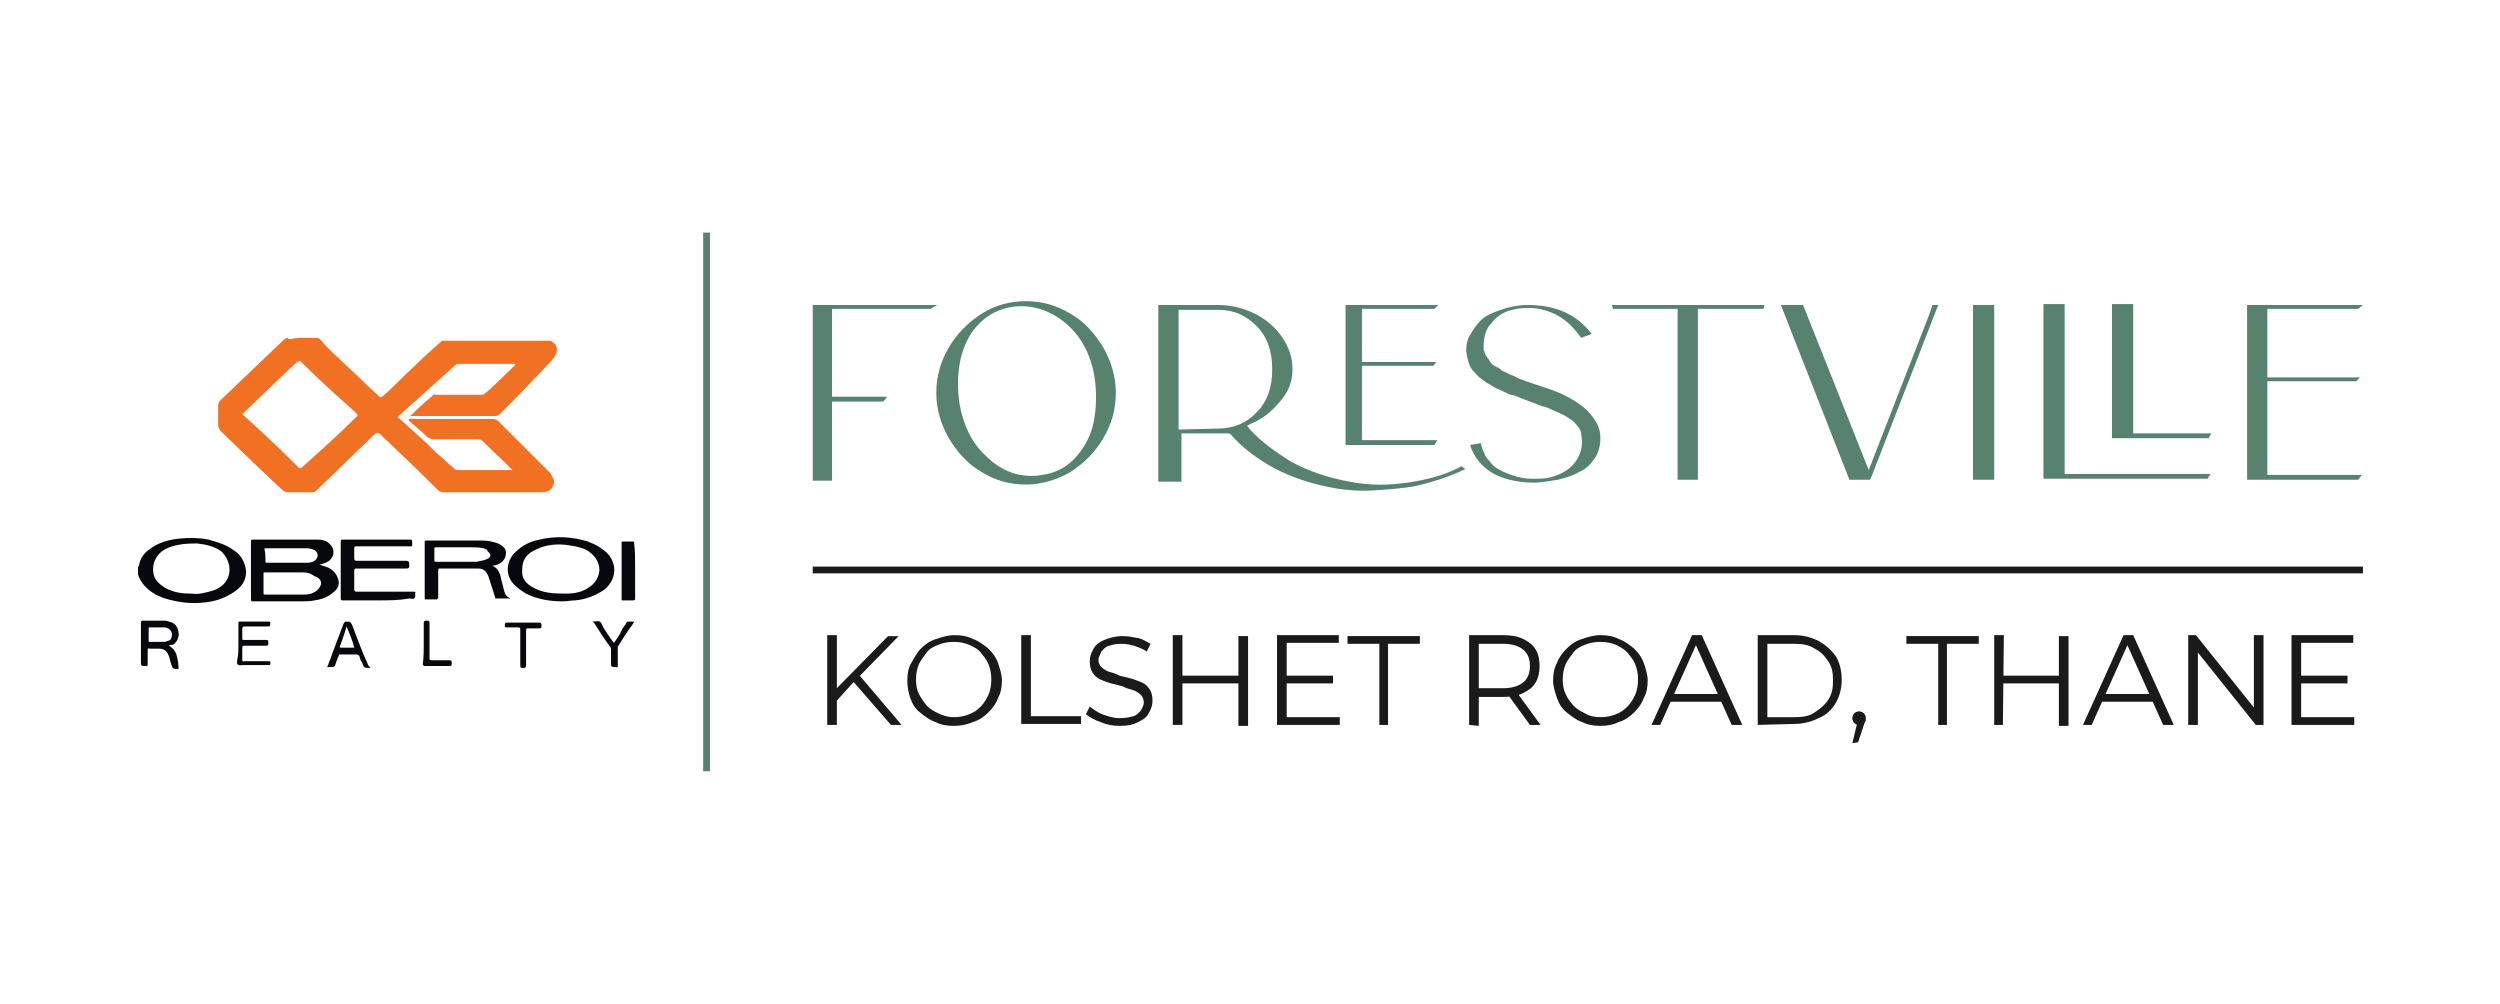 <?xml version="1.0" encoding="utf-8"?>
<!-- Generator: Adobe Illustrator 25.4.1, SVG Export Plug-In . SVG Version: 6.00 Build 0)  -->
<svg version="1.1" id="Layer_1" xmlns="http://www.w3.org/2000/svg" xmlns:xlink="http://www.w3.org/1999/xlink" x="0px" y="0px"
	 viewBox="0 0 259 104" style="enable-background:new 0 0 259 104;" xml:space="preserve">
<style type="text/css">
	.st0{fill:#F17124;}
	.st1{fill:#07080C;}
	.st2{fill:none;stroke:#56826F;stroke-width:0.708;stroke-miterlimit:10;}
	.st3{fill:#56826F;}
	.st4{fill:#1A1A1A;}
</style>
<g>
	<g>
		<path class="st0" d="M35,45.4c-0.1,0-0.2,0.1-0.3-0.1L35,45.4C35,45.3,35,45.4,35,45.4L35,45.4"/>
		<path class="st0" d="M35,45.4C35,45.4,35,45.3,35,45.4l0.3-0.1C35.2,45.4,35.1,45.4,35,45.4"/>
		<path class="st1" d="M39.1,62.2c-1.2,0-2.4,0-3.6,0c-0.1,0-0.2,0-0.2-0.2c0-1.9,0-3.9,0-5.9c0-0.2,0.1-0.2,0.2-0.2
			c2.3,0,4.7,0,7,0c0.1,0,0.2,0,0.2,0.2c0,0.1,0,0.3,0,0.4c0,0.1-0.1,0.1-0.1,0.1c-0.5,0-1,0-1.5,0c-1.4,0-2.8,0-4.2,0
			c-0.2,0-0.2,0.1-0.2,0.2c0,0.4,0,0.7,0,1.1c0,0.1,0.1,0.2,0.2,0.2c1.8,0,3.5,0,5.2,0c0.2,0,0.3,0.1,0.3,0.3c0,0.5,0,0.5-0.5,0.5
			c-1.6,0-3.3,0-5,0c-0.2,0-0.2,0.1-0.2,0.2c0,0.6,0,1.3,0,2c0,0.1,0.1,0.2,0.2,0.2c2,0,3.9,0,5.9,0c0.2,0,0.3,0,0.2,0.2
			c0,0.1,0.1,0.4-0.1,0.5c-0.1,0.1-0.4,0-0.5,0C41.3,62.2,40.3,62.2,39.1,62.2"/>
		<path class="st1" d="M65.8,59c0,1,0,2,0,3c0,0.1,0,0.2-0.2,0.2c-0.4,0-0.7,0-1.1,0c-0.1,0-0.1,0-0.1-0.1c0-2,0-4,0-5.9
			c0-0.1,0-0.1,0.1-0.1c0.4,0,0.7,0,1.1,0c0.1,0,0.1,0.1,0.1,0.2C65.8,57,65.8,58,65.8,59"/>
		<path class="st1" d="M24.7,66.7c0-0.7,0-1.5,0-2.2c0-0.1,0.1-0.1,0.1-0.1c1.1,0,2.1,0,3.1,0c0.1,0,0.2,0.1,0.1,0.1
			c0,0.4,0,0.4-0.4,0.4c-0.8,0-1.5,0-2.3,0c-0.1,0-0.2,0.1-0.2,0.2c0,0.4,0,0.7,0,1.1c0,0.1,0.1,0.1,0.2,0.1c0.8,0,1.5,0,2.3,0
			c0.2,0,0.2,0.1,0.2,0.2c0,0.4,0,0.4-0.4,0.4c-0.7,0-1.4,0-2.1,0c-0.1,0-0.2,0-0.2,0.2c0,0.4,0,0.8,0,1.3c0,0.1,0.1,0.2,0.2,0.1
			c0.8,0,1.7,0,2.5,0c0.2,0,0.3,0.1,0.2,0.2c0,0.1,0,0.1,0,0.1c0,0.1-0.1,0.1-0.1,0.1c-0.9,0-1.8,0-2.7,0c-0.2,0-0.5,0.1-0.6-0.1
			c-0.1-0.1,0-0.4,0-0.6C24.7,67.8,24.7,67.3,24.7,66.7"/>
		<path class="st1" d="M61.4,64.4C61.5,64.4,61.5,64.4,61.4,64.4c0.8-0.1,0.8-0.1,1.1,0.6c0.4,0.6,0.7,1.1,1.1,1.6
			c0.3-0.4,0.6-0.8,0.8-1.3c0.1-0.3,0.4-0.5,0.5-0.8c0.1-0.1,0.1-0.1,0.2-0.1c0.2,0,0.4,0,0.6,0c0,0.1-0.1,0.1-0.1,0.2
			c-0.6,0.8-1.1,1.6-1.6,2.4C64,67.1,64,67.2,64,67.4c0,0.6,0,1.1,0,1.6c0,0.1-0.1,0.2-0.2,0.1c-0.5,0-0.5,0-0.5-0.5
			c0-0.4,0-0.9,0-1.3c0-0.1,0-0.2-0.1-0.3c-0.6-0.8-1.1-1.6-1.6-2.4C61.5,64.5,61.5,64.5,61.4,64.4"/>
		<path class="st1" d="M53.9,67c0-0.6,0-1.2,0-1.8c0-0.2-0.1-0.2-0.3-0.2c-0.4,0-0.8,0-1.1,0c-0.1,0-0.2,0-0.2-0.1
			c0-0.4,0-0.4,0.4-0.4c1.1,0,2.1,0,3.2,0c0.1,0,0.2,0.1,0.2,0.2c0,0.4,0,0.4-0.4,0.4s-0.7,0-1,0c-0.1,0-0.2,0-0.2,0.2
			c0,1.3,0,2.5,0,3.7c0,0.1-0.1,0.2-0.2,0.2c-0.4,0-0.4,0-0.4-0.4L53.9,67L53.9,67z"/>
		<path class="st1" d="M43.9,66.7c0-0.7,0-1.4,0-2.2c0-0.1,0.1-0.2,0.2-0.2c0.4,0,0.4,0,0.4,0.4c0,1.2,0,2.3,0,3.5
			c0,0.1,0,0.2,0.2,0.2c0.6,0,1.3,0,1.9,0c0.1,0,0.2,0.1,0.2,0.2c0,0.4,0,0.4-0.4,0.4c-0.8,0-1.6,0-2.4,0c-0.1,0-0.2-0.1-0.2-0.2
			C43.9,68.1,43.9,67.4,43.9,66.7"/>
		<path class="st0" d="M57,49L57,49c-1.8-1.8-3.6-3.6-5.4-5.4c-0.1-0.1-0.4-0.2-0.6-0.2c-2.8,0-5.5,0-8.3,0c-0.1,0-0.2-0.1-0.4,0.1
			c0.6,0.6,1.3,1.1,2,1.8c0.2,0.1,0.4,0.2,0.6,0.2c1.5,0,3,0,4.5,0c0.2,0,0.4,0,0.6,0.2c1,1,2,1.9,3,2.9c0.1,0.1,0.1,0.1,0.1,0.1
			c-0.1,0-0.1,0-0.1,0c-1.8,0-3.7,0-5.6,0c-0.2,0-0.3-0.1-0.4-0.2c-0.6-0.5-1.2-1.1-1.8-1.6c-1.3-1.3-2.7-2.5-4-3.7
			c0.1-0.1,0.1-0.1,0.1-0.1c2-1.8,3.9-3.5,5.9-5.3c0.1-0.1,0.3-0.1,0.5-0.1c1.8,0,3.6,0,5.4,0c0.1,0,0.2-0.1,0.3,0.1
			c-1.1,1-2.1,2.1-3.2,3c-0.1,0.1-0.3,0.1-0.5,0.1c-1.5,0-3,0-4.5,0c-0.1,0-0.3-0.1-0.4,0.1c-0.7,0.6-1.5,1.3-2.3,2.1
			c0.1,0,0.2,0,0.3,0c2.8,0,5.7,0,8.5,0c0.2,0,0.4-0.1,0.5-0.2c1.8-1.8,3.6-3.7,5.4-5.6c0.1-0.1,0.3-0.4,0.4-0.6
			c0.2-0.5,0.1-1-0.4-1.3c-0.1-0.1-0.3-0.1-0.4-0.1h-11c-0.6,0.5-1.2,1.1-1.8,1.6c-0.8,0.8-1.8,1.7-2.6,2.5
			c-0.6,0.6-1.1,1.1-1.7,1.6c-0.2,0.2-0.3,0.2-0.5,0c-1.2-1.1-2.3-2.2-3.5-3.3c-0.8-0.8-1.6-1.4-2.3-2.3C33.1,35.1,33,35,32.8,35h-2
			c-0.1,0.1-0.4,0-0.5,0.1c-0.1,0-0.4,0.1-0.5-0.1h-0.1c-0.1,0.1-0.2,0.1-0.3,0.2c-2.2,2.1-4.4,4.2-6.6,6.3
			c-0.1,0.1-0.2,0.3-0.2,0.5c0,0.6,0,1.3,0,2c0,0.2,0.1,0.4,0.2,0.6c2.2,2.1,4.3,4.2,6.5,6.2c0.1,0.1,0.3,0.2,0.5,0.2
			c0.8,0,1.7,0,2.5,0c0.3,0,0.4-0.1,0.6-0.3c2-1.9,3.9-3.8,5.9-5.7c0.2-0.2,0.4-0.2,0.6,0c2,1.9,4,3.8,5.9,5.7
			c0.1,0.1,0.3,0.3,0.6,0.3c3.4,0,6.8,0,10.1,0c0.6,0,1.1-0.1,1.3-0.7C57.6,49.8,57.2,49.4,57,49 M36.9,43.2
			c-1.8,1.8-3.7,3.5-5.6,5.2c-0.1,0.1-0.2,0.2-0.4,0c-1.8-1.8-3.7-3.6-5.7-5.4c0,0,0-0.1-0.1-0.1c1.5-1.4,2.9-2.8,4.4-4.2
			c0.4-0.4,0.8-0.8,1.3-1.2c0.1-0.1,0.3-0.2,0.4,0c1.8,1.8,3.7,3.5,5.6,5.2C37.1,43,37.1,43.1,36.9,43.2"/>
		<path class="st1" d="M24.2,57c-0.8-0.6-1.6-0.8-2.6-1.1c-1-0.2-2.1-0.2-3-0.1c-1.1,0.1-2.2,0.4-3.1,1.1c-0.6,0.4-1,1-1.1,1.7
			c0,0,0,0.1-0.1,0.1v0.8c0.1,0.4,0.3,0.7,0.6,1.1c0.6,0.7,1.3,1.1,2.2,1.4c1.3,0.4,2.8,0.6,4.2,0.4c1.1-0.1,2.1-0.5,3-1.1
			c0.7-0.5,1.2-1.1,1.2-2.1C25.4,58.2,24.9,57.4,24.2,57 M23.1,60.6c-0.4,0.3-0.7,0.5-1.1,0.6c-0.7,0.2-1.4,0.4-2.1,0.3
			c-1,0-1.9-0.1-2.8-0.6c-0.6-0.4-1.1-0.8-1.2-1.5c-0.2-1,0.3-2,1.2-2.5c1-0.5,2.1-0.6,3.3-0.6c0.9,0.1,1.8,0.3,2.5,0.8
			C23.7,57.8,24.3,59.4,23.1,60.6"/>
		<path class="st1" d="M34,58.8c-0.3-0.1-0.6-0.2-0.9-0.3c0.4-0.1,0.7-0.2,1-0.4c0.6-0.5,0.6-1.3,0-1.8c-0.4-0.4-1-0.4-1.5-0.4
			c-2.1,0-4.2,0-6.4,0C26,55.9,26,56,26,56.1c0,2,0,4,0,6c0,0.2,0.1,0.2,0.2,0.2c1.6,0,3.3,0,5,0c0.5,0,0.9,0,1.4-0.1
			c0.7-0.1,1.3-0.3,1.9-0.8c0.4-0.3,0.6-0.6,0.6-1.1C35,59.6,34.6,59.1,34,58.8 M27.4,56.9c0-0.1,0-0.1,0.1-0.1c1.4,0,2.9,0,4.3,0
			c0.3,0,0.6,0.1,0.8,0.2c0.4,0.3,0.4,0.7,0.1,1c-0.2,0.2-0.5,0.3-0.8,0.3c-0.7,0-1.4,0-2.1,0c-0.7,0-1.5,0-2.2,0
			c-0.1,0-0.1-0.1-0.1-0.2C27.5,57.7,27.5,57.3,27.4,56.9 M32.8,61.2c-0.4,0.3-0.8,0.4-1.3,0.4c-1.3,0-2.6,0-4,0
			c-0.1,0-0.2,0-0.2-0.1c0-0.7,0-1.4,0-2.1c0-0.1,0-0.1,0.1-0.1c0.7,0,1.4,0,2.1,0c0.6,0,1.3,0,1.9,0c0.4,0,0.8,0.1,1.2,0.4
			C33.5,60,33.4,60.7,32.8,61.2"/>
		<path class="st1" d="M52.2,61.1c-0.1-0.4-0.2-0.8-0.3-1.2c-0.1-0.6-0.4-1.1-0.9-1.3c0.1,0,0.1,0,0.1,0c0.7-0.1,1.2-0.5,1.3-1.1
			c0.1-0.6-0.2-0.9-0.8-1.2c-0.6-0.2-1.1-0.3-1.6-0.3c-2,0-4,0-5.9,0c-0.1,0-0.1,0.1-0.1,0.1c0,2,0,4,0,5.9c0,0.1,0,0.1,0.1,0.1
			c0.4,0,0.8,0,1.1,0c0.1,0,0.2-0.1,0.2-0.2c0-0.9,0-1.8,0-2.8c0-0.1,0-0.2,0.1-0.2c1.3,0,2.7,0,4,0c0.6,0,0.8,0.2,1.1,0.8
			c0.2,0.7,0.5,1.5,0.7,2.2c0,0.1,0,0.1,0.1,0.1c0.5,0,1,0,1.5,0C52.4,61.8,52.3,61.5,52.2,61.1 M50.5,57.9
			c-0.4,0.2-0.8,0.2-1.1,0.3c-0.4,0-0.7,0-1.1,0s-0.7,0-1,0l0,0c-0.7,0-1.3,0-2.1,0c-0.1,0-0.2,0-0.2-0.1c0-0.4,0-0.8,0-1.3
			c0-0.1,0.1-0.1,0.1-0.1c1.2,0,2.5,0,3.7,0c0.4,0,0.8,0,1.3,0.1c0.2,0.1,0.4,0.1,0.4,0.3C50.9,57.4,50.9,57.7,50.5,57.9"/>
		<path class="st1" d="M63,57.4c-0.6-0.6-1.3-1-2.1-1.3c-1.6-0.5-3.3-0.6-5-0.2c-1,0.2-1.8,0.6-2.5,1.3c-0.8,0.7-1.2,2.2-0.2,3.3
			c0.4,0.4,0.8,0.7,1.3,1c1.2,0.6,2.5,0.8,3.8,0.8c0.4,0,0.9-0.1,1.3-0.1c1.1-0.1,2.1-0.5,3-1.1C63.8,60.1,64,58.6,63,57.4
			 M60.6,61.1c-0.8,0.4-1.6,0.4-2.1,0.4c-1.3,0-2.3-0.1-3.2-0.6c-0.8-0.4-1.3-1-1.2-1.9c0-0.9,0.4-1.6,1.3-2
			c1.1-0.6,2.4-0.7,3.6-0.5c0.6,0.1,1.2,0.2,1.8,0.5c0.8,0.5,1.3,1.2,1.3,2.1C62,60.1,61.4,60.7,60.6,61.1"/>
		<path class="st1" d="M18.3,67.9c-0.1-0.4-0.4-0.8-0.8-1c0.1-0.1,0.3-0.1,0.4-0.1c0.4-0.2,0.7-0.8,0.6-1.3c-0.1-0.6-0.4-1-1-1.1
			c-0.2-0.1-0.4-0.1-0.6-0.1c-0.7,0-1.3,0-2.1,0c-0.2,0-0.2,0.1-0.2,0.2c0,1.3,0,2.7,0,4c0,0.5,0,0.5,0.5,0.5c0.1,0,0.2,0,0.2-0.1
			c0-0.6,0-1.1,0-1.6c0-0.1,0.1-0.2,0.2-0.1c0.3,0,0.6,0,0.9,0c0.6,0,0.9,0.2,1.1,0.8c0.1,0.2,0.1,0.4,0.2,0.7
			c0.2,0.6,0.2,0.6,0.8,0.6l0,0C18.5,68.7,18.4,68.3,18.3,67.9 M17.1,66.5c-0.3,0-0.5,0-0.8,0l0,0c-0.3,0-0.5,0-0.8,0
			c-0.1,0-0.1,0-0.1-0.1c0-0.4,0-0.9,0-1.3c0-0.1,0-0.1,0.1-0.1c0.6,0,1.1,0,1.6,0c0.6,0.1,0.9,0.6,0.6,1.2
			C17.6,66.4,17.3,66.4,17.1,66.5"/>
		<path class="st1" d="M38.1,68.8c-0.6-1.3-1.1-2.7-1.6-4c-0.2-0.4-0.2-0.4-0.6-0.4c-0.1,0-0.2,0-0.3,0.2c-0.4,1-0.7,1.9-1.1,2.9
			c-0.2,0.6-0.4,1.1-0.6,1.6c0.2,0,0.4,0,0.6,0c0.1,0,0.1-0.1,0.2-0.1c0.1-0.4,0.3-0.8,0.4-1.1c0-0.1,0.1-0.1,0.2-0.1
			c0.6,0,1.1,0,1.7,0c0.1,0,0.1,0.1,0.2,0.1c0.1,0.2,0.1,0.5,0.3,0.7c0.2,0.6,0.2,0.6,0.9,0.6C38.2,69,38.1,68.9,38.1,68.8
			 M35.3,67.1c-0.1,0-0.1-0.1-0.1-0.1c0.2-0.6,0.5-1.3,0.7-2.1c0.3,0.7,0.6,1.4,0.8,2.2C36.2,67.1,35.7,67.1,35.3,67.1"/>
	</g>
	<line class="st2" x1="73.2" y1="24.1" x2="73.2" y2="79.9"/>
	<g>
		<g>
			<g>
				<path class="st3" d="M97.1,31.6L96.4,32H86.2v9.1h5.7c-0.1,0.2-0.3,0.4-0.4,0.5h-5.3v8.2h-2V31.6H97.1z"/>
				<path class="st3" d="M106.3,31.2c1.6,0,3.1,0.4,4.6,1.3c1.4,0.8,2.5,2,3.4,3.5c0.8,1.4,1.3,3,1.3,4.7c0,1.6-0.4,3.2-1.3,4.7
					c-0.8,1.4-2,2.6-3.4,3.5c-1.4,0.8-3,1.3-4.6,1.3s-3.2-0.4-4.6-1.3c-1.4-0.8-2.5-2-3.4-3.5c-0.8-1.4-1.3-3-1.3-4.7
					c0-1.6,0.4-3.2,1.3-4.7c0.8-1.4,2-2.6,3.4-3.5C103.1,31.6,104.7,31.2,106.3,31.2 M112,46.7c0.7-1,1.2-2.1,1.4-3.5
					c0.2-1.3,0.2-2.7,0-4.1c-0.4-2.5-1.5-4.4-3.1-5.7c-1.6-1.3-3.5-1.9-5.5-1.6c-1.7,0.3-3,1.1-4.1,2.6c-0.6,0.9-1.1,2.1-1.3,3.4
					c-0.2,1.3-0.2,2.6,0,4c0.4,2.3,1.3,4.1,2.7,5.4c1.4,1.4,3,2.1,4.7,2.1c0.4,0,0.7,0,1.1-0.1C109.6,49,110.9,48.2,112,46.7"/>
				<path class="st3" d="M151.4,48.3c0.1,0.1,0.2,0.1,0.4,0.3c-1.7,0.8-3.5,1.4-5.4,1.8c-1.2,0.2-2.5,0.3-4,0.4
					c-1.5,0.1-2.8,0-4-0.2c-2.3-0.4-4.5-1.1-6.4-2.1c-1.8-1-3.3-2.1-4.5-3.5c-0.1-0.1-0.2-0.1-0.4-0.1h-0.1h-0.5h-4.1v5H120V31.6
					h0.9l0,0h5.3c1.3,0,2.6,0.3,3.8,0.9c1.2,0.6,2.1,1.4,2.8,2.4c0.7,1,1.1,2.1,1.1,3.3v0.1c0,1.2-0.4,2.3-1.3,3.3
					c-0.8,1-1.8,1.8-3,2.3l-0.4,0.2l0.3,0.4c1.2,1.3,2.6,2.3,4.2,3.3c1.8,1,3.9,1.7,6.1,2.1c2,0.4,4,0.4,6,0.1
					C147.9,49.7,149.8,49.2,151.4,48.3 M126.2,44.4c1.6,0,3-0.6,4-1.7c1.1-1.1,1.6-2.6,1.6-4.4v-0.1c0-1.8-0.5-3.3-1.6-4.4
					c-1.1-1.1-2.3-1.7-4-1.7h-4.1v12.4L126.2,44.4L126.2,44.4z"/>
				<polygon class="st3" points="141.1,37.9 141.1,45.6 148.9,45.6 148.6,46.1 139.4,46.1 139.4,31.6 149,31.6 148.6,32 141.1,32 
					141.1,37.5 148.8,37.5 148.5,37.9 				"/>
				<path class="st3" d="M159.6,40c0.6,0.2,1.2,0.4,1.7,0.6c0.5,0.2,1.1,0.5,1.6,0.8s1.1,0.7,1.5,1.1c0.4,0.4,0.7,0.8,1,1.3
					s0.4,1.1,0.4,1.6c0,0.8-0.2,1.5-0.6,2.1s-0.9,1.1-1.6,1.4c-0.7,0.4-1.4,0.6-2.2,0.8c-0.8,0.1-1.6,0.3-2.5,0.3
					c-1.8,0-3.2-0.4-4.3-1c-1.1-0.7-1.9-1.6-2.3-2.9l1.1-0.2c0.1,0.4,0.2,0.7,0.4,1.1c0.1,0.4,0.4,0.6,0.7,1
					c0.3,0.4,0.7,0.6,1.1,0.8c0.4,0.2,0.9,0.4,1.6,0.6s1.3,0.2,2.1,0.2c1.3,0,2.4-0.4,3.3-1.1c0.8-0.7,1.3-1.6,1.3-2.8
					c0-0.3-0.1-0.6-0.1-0.9c-0.1-0.3-0.2-0.5-0.4-0.7c-0.1-0.2-0.4-0.4-0.6-0.6c-0.3-0.2-0.6-0.4-0.8-0.5c-0.2-0.1-0.6-0.3-1.1-0.5
					c-0.5-0.2-0.8-0.4-1.1-0.4c-0.3-0.1-0.7-0.3-1.3-0.5l-0.8-0.3c-0.5-0.2-0.9-0.4-1.2-0.4c-0.3-0.1-0.6-0.3-1.1-0.5
					s-0.8-0.4-1.1-0.6c-0.3-0.1-0.6-0.4-0.9-0.6s-0.6-0.6-0.8-0.8s-0.4-0.6-0.5-1c-0.1-0.4-0.2-0.8-0.2-1.2c0-0.5,0.1-1,0.4-1.5
					c0.3-0.5,0.6-1,1.1-1.5c0.5-0.5,1.2-0.8,2.1-1.1c0.8-0.3,1.8-0.5,2.8-0.5c2.9,0,5.1,1,6.6,3l-1.1,0.4c-0.7-1-1.5-1.8-2.4-2.3
					c-0.9-0.5-2-0.8-3-0.8c-1.8,0-3.1,0.5-3.9,1.6c-0.4,0.4-0.6,0.9-0.7,1.4c-0.1,0.5-0.1,1-0.1,1.3c0.1,0.2,0.1,0.5,0.3,0.7
					c0.1,0.2,0.3,0.4,0.4,0.6s0.4,0.4,0.6,0.5c0.3,0.1,0.5,0.3,0.6,0.4c0.2,0.1,0.5,0.2,0.8,0.4c0.4,0.1,0.7,0.3,0.9,0.4
					s0.6,0.2,1.1,0.4C159,39.8,159.3,39.9,159.6,40"/>
				<polygon class="st3" points="167,31.6 182.8,31.6 182.7,32 175.9,32 175.9,49.7 173.8,49.7 173.8,32 167.1,32 				"/>
				<polygon class="st3" points="200.2,31.6 200.8,31.6 193.8,49.6 193.7,49.7 191.6,49.7 184.5,31.6 186.8,31.6 193.6,48.7 
					199.9,32.5 				"/>
				<polygon class="st3" points="204.4,31.6 206.6,31.6 206.6,49.7 204.4,49.7 204.4,32.4 				"/>
				<path class="st3" d="M213.9,31.5v17.6h15.1l-0.3,0.5h-17V31.5H213.9z M229.1,44.9l-0.3,0.5h-10V31.5h2.2v13.4H229.1z"/>
				<polygon class="st3" points="234.9,39.5 234.9,49.2 244.7,49.2 244.3,49.7 232.8,49.7 232.8,31.6 244.8,31.6 244.3,32 234.9,32 
					234.9,39.1 244.5,39.1 244.1,39.5 				"/>
			</g>
		</g>
		<g>
			<path class="st4" d="M85.7,75.1v-9.3h1v9.3H85.7z M86.5,72.8l-0.1-1.2l5.6-5.7h1.1l-4.1,4.2l-0.6,0.6L86.5,72.8z M92.3,75.1
				l-4-4.6l0.6-0.7l4.5,5.3H92.3z"/>
			<path class="st4" d="M98.8,75.2c-0.7,0-1.3-0.1-1.9-0.4c-0.6-0.2-1.1-0.6-1.6-1s-0.8-0.9-1-1.5S94,71.2,94,70.5s0.1-1.3,0.4-1.8
				s0.6-1.1,1-1.5c0.4-0.4,0.9-0.8,1.6-1c0.6-0.2,1.2-0.4,1.9-0.4c0.7,0,1.3,0.1,1.9,0.4c0.6,0.2,1.1,0.6,1.6,1
				c0.4,0.4,0.8,0.9,1,1.5c0.2,0.6,0.4,1.2,0.4,1.8s-0.1,1.3-0.4,1.8c-0.2,0.6-0.6,1.1-1,1.5c-0.4,0.4-0.9,0.8-1.6,1
				C100.1,75.1,99.5,75.2,98.8,75.2z M98.8,74.3c0.6,0,1.1-0.1,1.6-0.3c0.5-0.2,0.8-0.4,1.2-0.8c0.4-0.4,0.6-0.8,0.8-1.2
				c0.2-0.5,0.3-1,0.3-1.6c0-0.6-0.1-1.1-0.3-1.6c-0.2-0.5-0.5-0.8-0.8-1.2s-0.8-0.6-1.2-0.8c-0.5-0.2-1-0.3-1.6-0.3
				s-1.1,0.1-1.6,0.3c-0.5,0.2-0.9,0.4-1.2,0.8c-0.3,0.4-0.6,0.8-0.8,1.2c-0.2,0.5-0.3,1-0.3,1.6c0,0.6,0.1,1.1,0.3,1.5
				s0.5,0.8,0.8,1.2c0.4,0.4,0.8,0.6,1.2,0.8S98.2,74.3,98.8,74.3z"/>
			<path class="st4" d="M105.8,75.1v-9.3h1v8.4h5.2v0.8H105.8z"/>
			<path class="st4" d="M116,75.2c-0.7,0-1.3-0.1-2-0.4c-0.6-0.2-1.1-0.5-1.5-0.8l0.4-0.8c0.4,0.3,0.8,0.6,1.3,0.8
				c0.6,0.2,1.1,0.4,1.8,0.4c0.6,0,1.1-0.1,1.4-0.2c0.4-0.1,0.6-0.4,0.8-0.6c0.1-0.2,0.3-0.5,0.3-0.8s-0.1-0.6-0.3-0.8
				c-0.2-0.2-0.5-0.4-0.8-0.5c-0.4-0.1-0.7-0.2-1.1-0.4c-0.4-0.1-0.8-0.2-1.2-0.3c-0.4-0.1-0.8-0.3-1.1-0.4
				c-0.4-0.2-0.6-0.4-0.8-0.7c-0.2-0.3-0.3-0.7-0.3-1.2c0-0.4,0.1-0.8,0.4-1.3c0.2-0.4,0.6-0.7,1.1-0.9c0.5-0.2,1.1-0.4,1.9-0.4
				c0.5,0,1.1,0.1,1.6,0.2c0.5,0.1,0.9,0.4,1.3,0.6l-0.4,0.8c-0.4-0.3-0.8-0.4-1.3-0.6c-0.4-0.1-0.8-0.2-1.3-0.2
				c-0.6,0-1,0.1-1.3,0.2c-0.4,0.1-0.6,0.4-0.8,0.6c-0.1,0.3-0.3,0.6-0.3,0.8c0,0.4,0.1,0.6,0.3,0.8c0.2,0.2,0.5,0.4,0.8,0.5
				c0.4,0.1,0.7,0.2,1.1,0.4c0.4,0.1,0.8,0.2,1.2,0.3c0.4,0.1,0.8,0.3,1.1,0.4c0.4,0.2,0.6,0.4,0.8,0.7c0.2,0.3,0.3,0.7,0.3,1.2
				c0,0.4-0.1,0.8-0.4,1.3c-0.2,0.4-0.6,0.7-1.1,0.9C117.4,75.1,116.8,75.2,116,75.2z"/>
			<path class="st4" d="M122.5,75.1h-1v-9.3h1V75.1z M128.4,70.8h-5.9V70h5.9V70.8z M128.3,65.9h1v9.3h-1V65.9z"/>
			<path class="st4" d="M133.3,74.3h5.5v0.8h-6.5v-9.3h6.4v0.8h-5.4V74.3z M133.2,70h4.9v0.8h-4.9V70z"/>
			<path class="st4" d="M142.9,75.1v-8.4h-3.3v-0.8h7.5v0.8h-3.3v8.4C143.9,75.1,142.9,75.1,142.9,75.1z"/>
			<path class="st4" d="M152.2,75.1v-9.3h3.5c0.8,0,1.5,0.1,2.1,0.4c0.6,0.3,1,0.6,1.3,1.1c0.3,0.5,0.4,1.1,0.4,1.7
				c0,0.6-0.1,1.2-0.4,1.7c-0.3,0.5-0.7,0.8-1.3,1.1c-0.6,0.3-1.2,0.4-2.1,0.4h-2.9l0.4-0.4v3.4L152.2,75.1L152.2,75.1z M153.2,71.8
				l-0.4-0.5h2.9c0.9,0,1.6-0.2,2.1-0.6s0.7-1,0.7-1.7s-0.2-1.3-0.7-1.7c-0.5-0.4-1.2-0.6-2.1-0.6h-2.9l0.4-0.5V71.8z M158.5,75.1
				l-2.4-3.3h1.1l2.4,3.3H158.5z"/>
			<path class="st4" d="M165.8,75.2c-0.7,0-1.3-0.1-1.9-0.4c-0.6-0.2-1.1-0.6-1.6-1s-0.8-0.9-1-1.5c-0.2-0.6-0.4-1.2-0.4-1.8
				s0.1-1.3,0.4-1.8c0.2-0.6,0.6-1.1,1-1.5c0.4-0.4,0.9-0.8,1.6-1c0.6-0.2,1.2-0.4,1.9-0.4c0.7,0,1.3,0.1,1.9,0.4
				c0.6,0.2,1.1,0.6,1.6,1c0.4,0.4,0.8,0.9,1,1.5c0.2,0.6,0.4,1.2,0.4,1.8s-0.1,1.3-0.4,1.8c-0.2,0.6-0.6,1.1-1,1.5
				c-0.4,0.4-0.9,0.8-1.6,1C167.1,75.1,166.5,75.2,165.8,75.2z M165.8,74.3c0.6,0,1.1-0.1,1.6-0.3c0.5-0.2,0.8-0.4,1.2-0.8
				c0.4-0.4,0.6-0.8,0.8-1.2c0.2-0.5,0.3-1,0.3-1.6c0-0.6-0.1-1.1-0.3-1.6s-0.5-0.8-0.8-1.2c-0.4-0.4-0.8-0.6-1.2-0.8
				c-0.5-0.2-1-0.3-1.6-0.3s-1.1,0.1-1.6,0.3c-0.5,0.2-0.9,0.4-1.2,0.8s-0.6,0.8-0.8,1.2c-0.2,0.5-0.3,1-0.3,1.6
				c0,0.6,0.1,1.1,0.3,1.5c0.2,0.5,0.5,0.8,0.8,1.2c0.4,0.4,0.8,0.6,1.2,0.8C164.7,74.2,165.2,74.3,165.8,74.3z"/>
			<path class="st4" d="M171.1,75.1l4.2-9.3h1l4.2,9.3h-1.1l-3.9-8.7h0.4l-3.9,8.7H171.1z M172.8,72.7l0.3-0.8h5.4l0.3,0.8H172.8z"
				/>
			<path class="st4" d="M182.1,75.1v-9.3h3.7c1,0,1.8,0.2,2.6,0.6c0.7,0.4,1.3,0.9,1.8,1.6c0.4,0.7,0.6,1.5,0.6,2.4
				c0,0.9-0.2,1.7-0.6,2.4c-0.4,0.7-1,1.3-1.8,1.6c-0.8,0.4-1.6,0.6-2.6,0.6L182.1,75.1L182.1,75.1z M183.1,74.3h2.8
				c0.8,0,1.6-0.1,2.1-0.5c0.6-0.4,1.1-0.8,1.4-1.3c0.4-0.6,0.5-1.2,0.5-2s-0.1-1.4-0.5-2c-0.4-0.6-0.8-1-1.4-1.3
				c-0.6-0.4-1.3-0.5-2.1-0.5h-2.8L183.1,74.3L183.1,74.3z"/>
			<path class="st4" d="M191.9,77l0.6-2.5l0.1,0.6c-0.2,0-0.4-0.1-0.5-0.2s-0.2-0.3-0.2-0.5s0.1-0.4,0.2-0.5
				c0.1-0.1,0.3-0.2,0.5-0.2c0.2,0,0.4,0.1,0.5,0.2c0.1,0.1,0.2,0.3,0.2,0.5c0,0.1,0,0.1,0,0.2c0,0.1,0,0.1-0.1,0.2
				c0,0.1-0.1,0.2-0.1,0.3l-0.6,1.8L191.9,77L191.9,77z"/>
			<path class="st4" d="M200.8,75.1v-8.4h-3.3v-0.8h7.5v0.8h-3.3v8.4C201.8,75.1,200.8,75.1,200.8,75.1z"/>
			<path class="st4" d="M207.5,75.1h-0.9v-9.3h1L207.5,75.1L207.5,75.1z M213.4,70.8h-5.9V70h5.9V70.8z M213.3,65.9h1v9.3h-1V65.9z"
				/>
			<path class="st4" d="M215.8,75.1l4.2-9.3h1l4.2,9.3h-1.1l-3.9-8.7h0.4l-3.9,8.7H215.8z M217.5,72.7l0.3-0.8h5.4l0.3,0.8H217.5z"
				/>
			<path class="st4" d="M226.7,75.1v-9.3h0.8l6.4,8h-0.4v-8h1v9.3h-0.8l-6.4-8h0.4v8H226.7z"/>
			<path class="st4" d="M238.4,74.3h5.5v0.8h-6.5v-9.3h6.4v0.8h-5.4V74.3z M238.3,70h4.9v0.8h-4.9V70z"/>
		</g>
	</g>
	<g>
		<rect x="84.2" y="58.7" class="st4" width="160.6" height="0.7"/>
	</g>
</g>
</svg>
